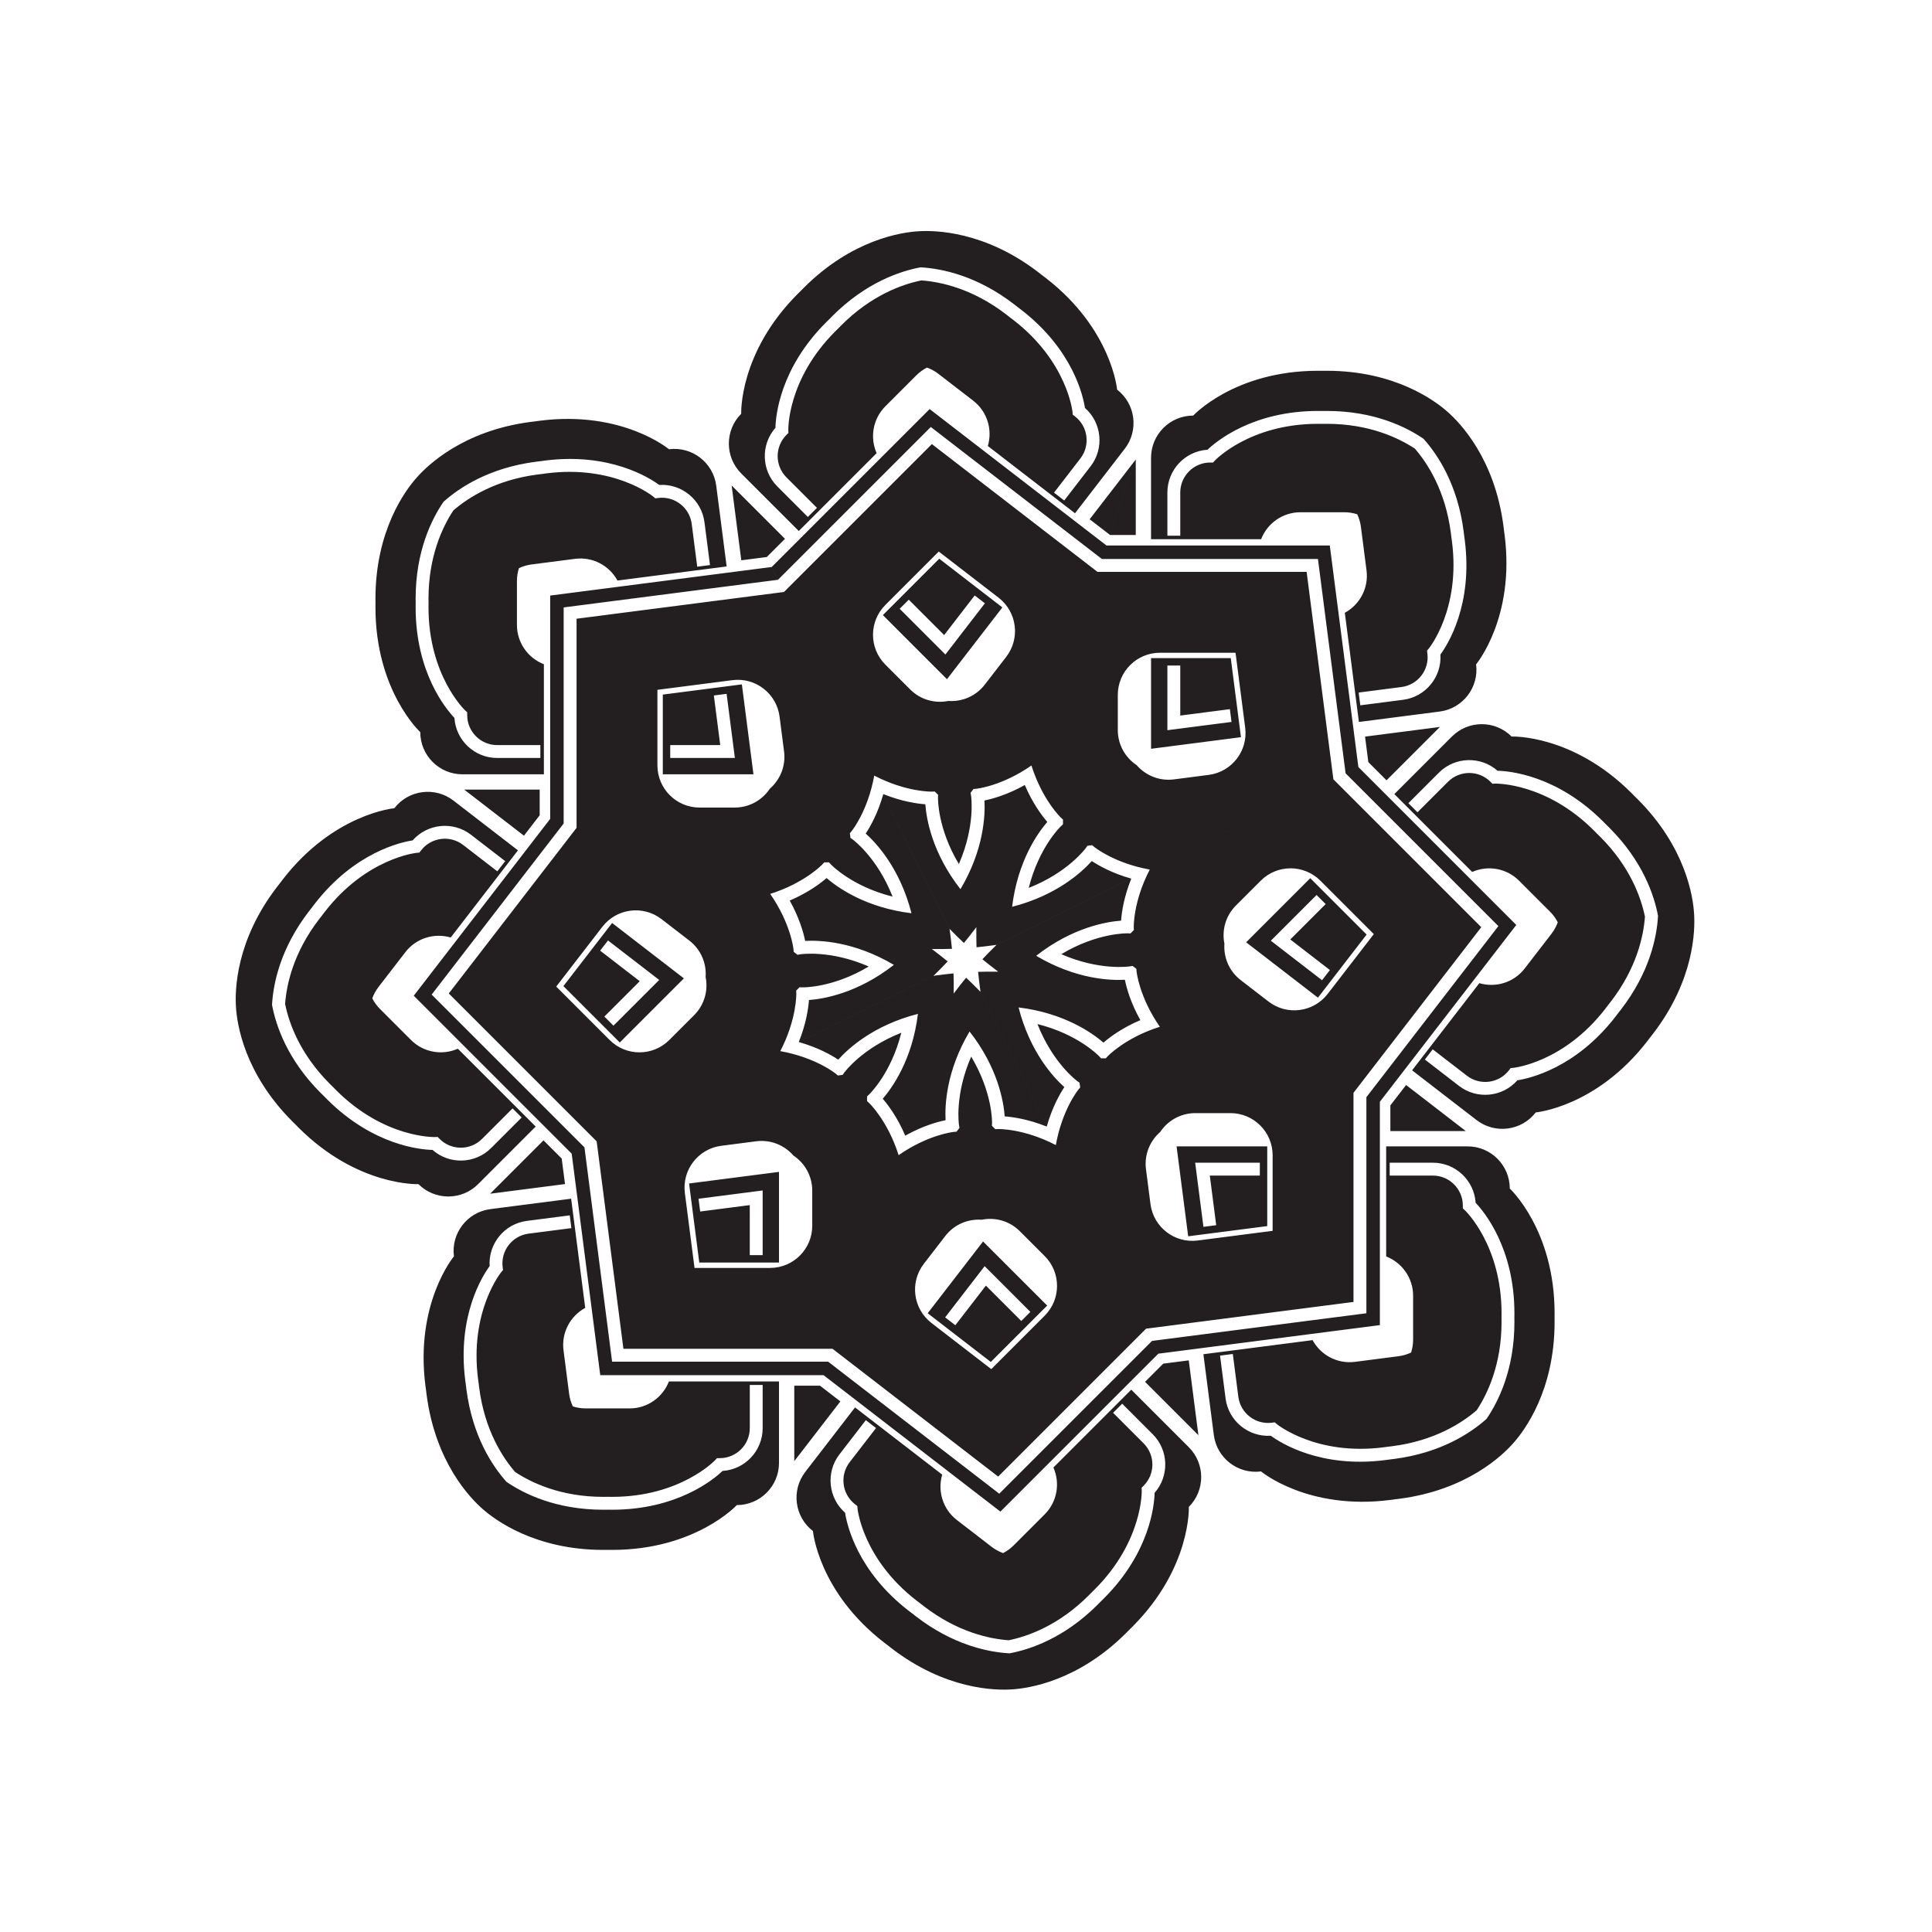 <?xml version="1.0" encoding="UTF-8"?>
<svg version="1.1" viewBox="0 0 800 800" xml:space="preserve" xmlns="http://www.w3.org/2000/svg"><defs><clipPath id="a"><path d="m0 600h600v-600h-600z"/></clipPath></defs><g transform="matrix(1.333 0 0 -1.333 0 800)"><g clip-path="url(#a)"><path d="m352.81 457.4v-23.44h-7.991zm94.474-83.069-22.226-10.925c-0.583 4.519-1.023 7.926-1.023 7.926s14.273 1.841 23.249 2.999m-94.193-11.868c-3.531 2.344-5.862 6.348-5.862 10.904v10.918c0 7.238 5.868 13.102 13.103 13.102h23.466c1.738-13.47 3.003-23.274 3.003-23.274 0.926-7.176-4.14-13.746-11.318-14.672l-10.828-1.396c-4.519-0.583-8.788 1.216-11.564 4.418m52.793 60.041h-64.971l-20.508-60.156c3.387-10.694 9.076-16.115 9.155-16.188l0.644-0.594v-1.48l-0.644-0.594c-0.086-0.08-6.823-6.498-9.996-19.158 12.15 4.767 17.654 12.27 17.722 12.365l0.506 0.714 1.469 0.19 0.672-0.563c0.082-0.069 6.186-5.018 17.224-7.008l57.039 28.035c-0.777 6.03-4.47 34.653-8.312 64.437m-91.485-104.04c1.739 14.248 8 22.974 10.932 26.365-1.715 1.984-4.568 5.792-6.99 11.464l-15.047-44.136c-8e-3 -0.438-0.012-0.881-0.012-1.328 0-0.336 2e-3 -0.669 7e-3 -1-5e-3 -0.331-7e-3 -0.664-7e-3 -1 0-1 0.021-1.979 0.061-2.94 0.958 0.083 1.932 0.188 2.924 0.316 0.334 0.043 0.664 0.088 0.991 0.134 0.329 0.038 0.659 0.079 0.993 0.122 0.442 0.057 0.881 0.117 1.315 0.182l41.848 20.569c-5.935 1.677-10.077 4.02-12.264 5.467-2.989-3.342-10.84-10.668-24.751-14.215m98.683 112.23h-69.378l-1.427-4.187h67.124c3.764-29.184 7.489-58.056 8.588-66.572l3.969 1.951c-1.996 15.474-5.458 42.309-8.876 68.808m26.444 30.075c-5.033 3.327-14.184 7.722-27.4 7.722-0.455 0-0.906-5e-3 -1.353-0.015-0.446 0.01-0.897 0.015-1.352 0.015-21.16 0-31.901-11.268-32.004-11.377l-0.594-0.645h-0.876c-5.137 0-9.315-4.179-9.315-9.316v-13.412h-4v13.412c0 7.055 5.513 12.846 12.459 13.29 2.691 2.566 14.006 12.048 34.33 12.048 0.455 0 0.906-5e-3 1.352-0.014 0.447 9e-3 0.898 0.014 1.353 0.014 14.685 0 24.666-4.949 30.09-8.665 4.378-4.903 10.564-14.169 12.443-28.733 0.058-0.452 0.111-0.899 0.158-1.343 0.067-0.442 0.129-0.888 0.188-1.34 2.599-20.158-5.357-32.591-7.558-35.589 0.448-6.945-4.589-13.155-11.586-14.057l-13.301-1.717-0.512 3.968 13.302 1.716c5.094 0.657 8.704 5.336 8.047 10.43l-0.112 0.869 0.564 0.672c0.094 0.117 9.896 12.209 7.189 33.197-0.059 0.451-0.122 0.898-0.188 1.339-0.048 0.443-0.1 0.892-0.159 1.343-1.69 13.108-7.22 21.621-11.165 26.188m10.097 11.483c-3.811 3.38-16.261 12.717-37.497 12.717-0.455 0-0.906-4e-3 -1.353-0.012-0.446 8e-3 -0.897 0.012-1.352 0.012-25.932 0-38.761-13.921-38.761-13.921-7.235 0-13.102-5.867-13.102-13.103v-25.295h34.196c1.899 4.896 6.641 8.371 12.208 8.371h13.623c1.404 0 2.756-0.221 4.023-0.631 0.569-1.204 0.961-2.516 1.141-3.909l1.742-13.511c0.713-5.521-2.128-10.669-6.74-13.179l4.375-33.916 25.088 3.236c7.176 0.926 12.244 7.496 11.318 14.672 0 0 12.166 14.505 8.848 40.223-0.059 0.452-0.12 0.898-0.186 1.34-0.049 0.445-0.101 0.892-0.16 1.344-2.717 21.061-13.57 32.213-17.411 35.562m-86.991-98.935v20.089h4v-15.54c9.128 1.177 15.412 1.989 15.412 1.989l0.512-3.968s-8.251-1.065-19.924-2.57m19.687 22.391h-24.761v-28.162c15.455 1.993 27.929 3.603 27.929 3.603s-1.905 14.773-3.168 24.559m-155.05 53.631c6.4-6.399 16.575-16.575 16.575-16.575s-2.429-2.429-5.652-5.651zm125.54 8.064-7.991-23.441c-3.607 2.783-6.328 4.881-6.328 4.881s8.791 11.394 14.319 18.56m-58.212-74.996c-4.154-0.839-8.634 0.343-11.855 3.566l-7.721 7.72c-5.117 5.118-5.115 13.413 1e-3 18.529 0 0 6.99 6.99 16.593 16.594 10.754-8.296 18.58-14.334 18.58-14.334 5.73-4.42 6.793-12.648 2.372-18.377l-6.669-8.645c-2.783-3.607-7.074-5.354-11.301-5.053m-5.125 79.786-45.941-45.941 28.035-57.038c9.955-5.168 17.813-4.978 17.92-4.974l0.875 0.036 1.047-1.046-0.035-0.876c-5e-3 -0.118-0.23-9.419 6.479-20.615 5.22 11.961 3.806 21.159 3.787 21.275l-0.147 0.862 0.904 1.173 0.873 0.077c0.108 9e-3 7.923 0.826 17.135 7.225l20.508 60.156c-4.812 3.713-27.663 21.342-51.44 39.686m8.88-138.26c-8.845 11.303-10.587 21.901-10.913 26.372-2.615 0.19-7.326 0.865-13.049 3.163l20.569-41.848c0.305-0.316 0.615-0.633 0.931-0.948 0.237-0.237 0.474-0.471 0.712-0.702 0.23-0.237 0.464-0.475 0.702-0.712 0.707-0.707 1.414-1.385 2.122-2.036 0.619 0.736 1.233 1.5 1.843 2.291 0.206 0.266 0.408 0.531 0.607 0.796 0.206 0.259 0.41 0.522 0.615 0.788 0.274 0.353 0.541 0.706 0.802 1.058l15.047 44.136c-5.383-3.011-9.969-4.284-12.537-4.807 0.249-4.475-0.123-15.209-7.451-27.551m-9.579 149.14c-18.892-18.892-38.025-38.024-49.057-49.057l1.951-3.97c6.071 6.072 26.656 26.657 47.464 47.464 23.297-17.974 46.346-35.756 53.145-41.001l1.427 4.187c-12.353 9.53-33.776 26.057-54.93 42.377m-2.568 39.966c-5.911-1.207-15.49-4.57-24.836-13.915-0.321-0.322-0.637-0.644-0.945-0.967-0.322-0.308-0.645-0.623-0.967-0.945-14.963-14.963-14.59-30.525-14.586-30.675l0.037-0.876-0.619-0.62c-3.633-3.632-3.633-9.542 0-13.175l9.482-9.483-2.828-2.829-9.483 9.484c-4.988 4.989-5.184 12.983-0.587 18.207 0.088 3.719 1.384 18.423 15.756 32.795 0.322 0.322 0.644 0.637 0.967 0.947 0.308 0.322 0.623 0.644 0.945 0.966 10.384 10.383 20.941 13.941 27.404 15.149 6.563-0.371 17.489-2.549 29.116-11.519 0.361-0.278 0.714-0.557 1.062-0.837 0.359-0.265 0.719-0.537 1.08-0.815 16.092-12.415 19.258-26.833 19.82-30.509 5.229-4.594 6.058-12.547 1.748-18.133l-8.191-10.619-3.168 2.443 8.193 10.62c3.137 4.067 2.381 9.927-1.685 13.066l-0.693 0.535-0.078 0.873c-0.014 0.15-1.635 15.631-18.389 28.557-0.362 0.278-0.722 0.549-1.08 0.814-0.348 0.28-0.702 0.56-1.063 0.838-10.463 8.073-20.393 10.183-26.412 10.623m-0.979 15.259c-5.086-0.305-20.492-2.505-35.507-17.522-0.323-0.322-0.639-0.643-0.949-0.965-0.321-0.31-0.643-0.626-0.965-0.948-18.336-18.336-17.563-37.252-17.563-37.252-5.117-5.117-5.117-13.413-2e-3 -18.53l17.888-17.886 24.181 24.18c-2.12 4.805-1.223 10.616 2.712 14.552l9.633 9.633c0.993 0.993 2.106 1.793 3.291 2.399 1.253-0.45 2.459-1.1 3.571-1.958l10.787-8.321c4.406-3.401 6.039-9.049 4.55-14.086l27.078-20.888 15.451 20.028c4.42 5.729 3.358 13.958-2.372 18.378 0 0-1.654 18.859-22.185 34.699-0.36 0.278-0.72 0.55-1.079 0.816-0.349 0.279-0.703 0.558-1.062 0.836-16.815 12.971-32.375 13.184-37.458 12.835m8.444-131.47c-8.322 8.324-14.205 14.206-14.205 14.206l2.828 2.829s4.481-4.481 10.988-10.989c5.623 7.287 9.493 12.305 9.493 12.305l3.167-2.443s-5.082-6.588-12.271-15.908m-1.91 29.756c-6.978-6.977-17.51-17.511-17.51-17.511l19.913-19.913c9.519 12.338 17.202 22.297 17.202 22.297s-11.794 9.1-19.605 15.127m-147.56-71.715h23.441v-7.992zm83.07 94.473 10.924-22.226c-4.518-0.583-7.925-1.022-7.925-1.022s-1.841 14.272-2.999 23.248m11.868-94.192c-2.344-3.532-6.348-5.863-10.905-5.863h-10.918c-7.237 0-13.101 5.868-13.101 13.104v23.467c13.47 1.737 23.273 3.002 23.273 3.002 7.177 0.925 13.746-4.14 14.672-11.318l1.397-10.828c0.583-4.518-1.216-8.788-4.418-11.564m-60.041 52.793v-64.97l60.156-20.508c10.693 3.385 16.114 9.074 16.187 9.154l0.594 0.644h1.481l0.593-0.644c0.08-0.087 6.498-6.822 19.159-9.996-4.767 12.151-12.27 17.654-12.366 17.722l-0.713 0.507-0.19 1.468 0.563 0.67c0.069 0.084 5.018 6.188 7.007 17.227l-28.035 57.037c-6.029-0.777-34.652-4.469-64.436-8.311m104.04-91.484c-14.248 1.738-22.974 8-26.366 10.932-1.983-1.715-5.792-4.569-11.463-6.991l44.135-15.046c0.439-9e-3 0.882-0.013 1.328-0.013 0.336 0 0.669 3e-3 1 7e-3 0.331-4e-3 0.664-7e-3 1-7e-3 1 0 1.98 0.021 2.941 0.061-0.083 0.958-0.189 1.932-0.317 2.924-0.043 0.332-0.087 0.662-0.133 0.991-0.038 0.329-0.079 0.66-0.122 0.992-0.057 0.443-0.118 0.883-0.182 1.316l-20.569 41.848c-1.677-5.936-4.02-10.078-5.467-12.264 3.342-2.988 10.668-10.842 14.215-24.75m-112.23 98.682v-69.377l4.187-1.428v67.123c29.183 3.766 58.055 7.49 66.572 8.588l-1.951 3.97c-15.475-1.996-42.31-5.458-68.808-8.876m-30.076 26.445c-3.326-5.034-7.722-14.185-7.722-27.401 0-0.456 6e-3 -0.907 0.015-1.353-9e-3 -0.445-0.015-0.896-0.015-1.352 0-21.161 11.268-31.902 11.377-32.004l0.645-0.594v-0.876c0-5.137 4.179-9.316 9.316-9.316h13.412v-4h-13.412c-7.054 0-12.846 5.515-13.289 12.461-2.567 2.69-12.049 14.004-12.049 34.329 0 0.456 5e-3 0.906 0.014 1.352-9e-3 0.447-0.014 0.897-0.014 1.353 0 14.684 4.95 24.666 8.665 30.089 4.904 4.379 14.169 10.565 28.734 12.443 0.451 0.059 0.899 0.111 1.343 0.159 0.441 0.067 0.888 0.129 1.339 0.188 20.159 2.6 32.592-5.357 35.589-7.558 6.946 0.449 13.156-4.589 14.058-11.586l1.717-13.302-3.968-0.511-1.716 13.301c-0.657 5.095-5.336 8.705-10.431 8.048l-0.869-0.112-0.672 0.563c-0.116 0.095-12.209 9.896-33.196 7.189-0.452-0.058-0.898-0.121-1.339-0.188-0.444-0.047-0.892-0.099-1.344-0.158-13.107-1.691-21.621-7.22-26.188-11.164m-11.482 10.096c-3.381-3.812-12.718-16.261-12.718-37.497 0-0.455 5e-3 -0.905 0.013-1.353-8e-3 -0.447-0.013-0.897-0.013-1.352 0-25.932 13.922-38.761 13.922-38.761 0-7.236 5.866-13.104 13.102-13.104h25.296v34.198c-4.896 1.899-8.371 6.642-8.371 12.208v13.623c0 1.404 0.221 2.757 0.63 4.023 1.204 0.568 2.517 0.96 3.91 1.14l13.511 1.744c5.52 0.711 10.669-2.129 13.179-6.742l33.916 4.376-3.237 25.088c-0.926 7.176-7.495 12.243-14.672 11.318 0 0-14.505 12.166-40.223 8.848-0.451-0.058-0.898-0.12-1.34-0.186-0.444-0.049-0.891-0.102-1.343-0.16-21.061-2.717-32.214-13.57-35.562-17.411m98.935-86.992h-20.09v4h15.54c-1.176 9.129-1.988 15.413-1.988 15.413l3.968 0.512s1.064-8.252 2.57-19.925m-22.391 19.689v-24.764h28.162c-1.994 15.457-3.603 27.932-3.603 27.932s-14.773-1.906-24.559-3.168m-53.632-155.05c6.4 6.4 16.575 16.576 16.575 16.576l5.651-5.651zm-8.064 125.54 23.442-7.991c-2.784-3.607-4.882-6.328-4.882-6.328s-11.393 8.791-18.56 14.319m74.997-58.213c0.839-4.154-0.343-8.632-3.566-11.855l-7.72-7.72c-5.118-5.118-13.413-5.115-18.53 1e-3 0 0-6.989 6.99-16.593 16.593 8.296 10.754 14.334 18.58 14.334 18.58 4.42 5.73 12.647 6.793 18.377 2.372l8.645-6.669c3.607-2.783 5.354-7.074 5.053-11.302m-79.786-5.125c21.235-21.235 41.643-41.642 45.941-45.94l57.039 28.035c5.166 9.956 4.976 17.812 4.972 17.92l-0.035 0.875 1.047 1.047 0.875-0.036c0.117-4e-3 9.418-0.229 20.615 6.479-11.963 5.221-21.159 3.807-21.275 3.787l-0.863-0.146-1.172 0.904-0.076 0.872c-0.01 0.109-0.827 7.924-7.226 17.136l-60.156 20.509c-3.714-4.814-21.342-27.664-39.686-51.442m138.26 8.881c-11.305-8.845-21.902-10.588-26.373-10.913-0.191-2.615-0.865-7.326-3.164-13.05l41.848 20.57c0.316 0.304 0.632 0.615 0.949 0.93 0.237 0.238 0.47 0.475 0.702 0.712 0.237 0.232 0.473 0.465 0.712 0.702 0.707 0.708 1.385 1.415 2.036 2.123-0.735 0.619-1.5 1.233-2.292 1.843-0.266 0.205-0.53 0.408-0.795 0.607-0.26 0.206-0.522 0.41-0.788 0.615-0.353 0.273-0.706 0.541-1.059 0.803l-44.135 15.046c3.011-5.383 4.283-9.969 4.806-12.538 4.477 0.25 15.209-0.123 27.553-7.45m-149.14-9.58c18.893-18.891 38.025-38.024 49.058-49.056l3.969 1.951c-6.072 6.071-26.656 26.656-47.463 47.463 17.973 23.298 35.756 46.347 41.001 53.146l-4.187 1.427c-9.53-12.354-26.057-33.776-42.378-54.931m-39.966-2.567c1.207-5.911 4.57-15.49 13.915-24.835 0.322-0.322 0.645-0.638 0.967-0.946 0.309-0.323 0.624-0.645 0.946-0.967 14.963-14.963 30.525-14.59 30.675-14.586l0.876 0.037 0.619-0.62c3.633-3.632 9.543-3.632 13.175 0l9.484 9.484 2.828-2.829-9.484-9.483c-4.988-4.989-12.983-5.184-18.207-0.586-3.718 0.087-18.422 1.383-32.795 15.755-0.321 0.322-0.637 0.643-0.946 0.966-0.322 0.309-0.644 0.625-0.966 0.946-10.383 10.384-13.942 20.941-15.15 27.404 0.372 6.563 2.549 17.488 11.519 29.116 0.279 0.361 0.558 0.714 0.838 1.062 0.265 0.359 0.536 0.719 0.814 1.08 12.416 16.093 26.834 19.258 30.51 19.821 4.593 5.228 12.547 6.057 18.132 1.747l10.62-8.191-2.444-3.168-10.619 8.192c-4.067 3.138-9.928 2.383-13.066-1.684l-0.535-0.695-0.874-0.076c-0.149-0.015-15.63-1.636-28.556-18.389-0.279-0.361-0.55-0.722-0.815-1.081-0.279-0.347-0.56-0.701-0.838-1.061-8.072-10.465-10.182-20.395-10.623-26.413m-15.258-0.98c0.304-5.086 2.505-20.491 17.522-35.507 0.321-0.322 0.643-0.637 0.965-0.948 0.31-0.321 0.625-0.643 0.947-0.965 18.337-18.336 37.253-17.564 37.253-17.564 5.116-5.116 13.413-5.117 18.529 0l17.887 17.887-24.181 24.18c-4.805-2.119-10.616-1.222-14.551 2.713l-9.634 9.633c-0.992 0.993-1.792 2.106-2.399 3.291 0.451 1.253 1.101 2.459 1.959 3.57l8.321 10.787c3.4 4.407 9.049 6.039 14.085 4.552l20.889 27.076-20.028 15.452c-5.729 4.42-13.958 3.357-18.378-2.372 0 0-18.859-1.654-34.699-22.185-0.278-0.361-0.55-0.721-0.816-1.079-0.28-0.349-0.558-0.702-0.836-1.064-12.972-16.813-13.184-32.374-12.835-37.457m131.47 8.446c-8.323-8.324-14.206-14.206-14.206-14.206l-2.828 2.828s4.481 4.481 10.988 10.989c-7.287 5.622-12.304 9.492-12.304 9.492l2.444 3.168s6.587-5.082 15.906-12.271m-29.755-1.912 17.51-17.51s8.894 8.894 19.913 19.914c-12.338 9.519-22.297 17.202-22.297 17.202s-9.099-11.794-15.126-19.606m71.715-147.56v23.441h7.991zm-94.474 83.069 22.226 10.925c0.583-4.518 1.023-7.926 1.023-7.926s-14.272-1.84-23.249-2.999m94.193 11.869c3.531-2.344 5.861-6.348 5.861-10.905v-10.918c0-7.237-5.867-13.101-13.102-13.101h-23.466c-1.738 13.469-3.003 23.273-3.003 23.273-0.926 7.177 4.14 13.746 11.317 14.672l10.829 1.396c4.519 0.584 8.788-1.215 11.564-4.417m-52.793-60.041h64.971l20.508 60.156c-3.387 10.693-9.077 16.114-9.155 16.187l-0.644 0.594v1.48l0.644 0.594c0.086 0.08 6.823 6.498 9.995 19.158-12.149-4.766-17.653-12.269-17.721-12.365l-0.506-0.714-1.469-0.189-0.672 0.562c-0.082 0.07-6.186 5.019-17.224 7.008l-57.039-28.035c0.777-6.029 4.47-34.652 8.312-64.436m91.484 104.04c-1.738-14.248-8-22.973-10.931-26.365 1.715-1.983 4.568-5.792 6.99-11.464l15.047 44.136c8e-3 0.439 0.012 0.882 0.012 1.328 0 0.336-2e-3 0.669-7e-3 1 5e-3 0.331 7e-3 0.664 7e-3 1 0 1-0.021 1.98-0.061 2.941-0.958-0.083-1.933-0.189-2.924-0.317-0.334-0.043-0.664-0.088-0.991-0.134-0.329-0.038-0.659-0.079-0.993-0.122-0.443-0.056-0.881-0.117-1.316-0.181l-41.847-20.57c5.934-1.676 10.077-4.019 12.263-5.466 2.99 3.341 10.841 10.668 24.751 14.214m-98.682-112.23h69.378l1.427 4.187h-67.124c-3.765 29.183-7.489 58.055-8.588 66.572l-3.969-1.951c1.996-15.475 5.458-42.31 8.876-68.808m-26.445-30.076c5.034-3.326 14.185-7.722 27.401-7.722 0.455 0 0.907 5e-3 1.352 0.015 0.446-0.01 0.897-0.015 1.353-0.015 21.16 0 31.9 11.268 32.004 11.377l0.594 0.645h0.876c5.137 0 9.315 4.179 9.315 9.316v13.412h4v-13.412c0-7.055-5.514-12.846-12.459-13.289-2.691-2.566-14.006-12.049-34.33-12.049-0.456 0-0.906 5e-3 -1.353 0.014-0.446-9e-3 -0.897-0.014-1.352-0.014-14.685 0-24.666 4.949-30.089 8.665-4.379 4.903-10.565 14.169-12.444 28.734-0.058 0.451-0.111 0.899-0.159 1.342-0.066 0.442-0.128 0.888-0.187 1.34-2.6 20.158 5.356 32.592 7.558 35.589-0.449 6.945 4.589 13.155 11.586 14.058l13.301 1.716 0.512-3.967-13.302-1.716c-5.094-0.657-8.704-5.336-8.047-10.431l0.112-0.869-0.564-0.672c-0.095-0.116-9.896-12.209-7.189-33.196 0.058-0.452 0.122-0.899 0.188-1.34 0.048-0.443 0.1-0.892 0.158-1.343 1.691-13.107 7.221-21.621 11.165-26.188m-10.096-11.483c3.811-3.38 16.261-12.717 37.497-12.717 0.455 0 0.906 5e-3 1.352 0.012 0.447-7e-3 0.898-0.012 1.353-0.012 25.932 0 38.761 13.921 38.761 13.921 7.235 0 13.102 5.868 13.102 13.103v25.296h-34.196c-1.899-4.897-6.642-8.372-12.208-8.372h-13.623c-1.404 0-2.756 0.222-4.024 0.631-0.567 1.204-0.96 2.516-1.14 3.91l-1.743 13.511c-0.712 5.52 2.129 10.669 6.741 13.178l-4.375 33.916-25.088-3.236c-7.176-0.926-12.244-7.495-11.318-14.672 0 0-12.166-14.505-8.849-40.223 0.059-0.452 0.121-0.898 0.187-1.34 0.048-0.445 0.102-0.892 0.16-1.343 2.717-21.062 13.569-32.214 17.411-35.563m86.991 98.936v-20.09h-4v15.54c-9.128-1.177-15.412-1.988-15.412-1.988l-0.512 3.968s8.251 1.064 19.924 2.57m-19.687-22.392h24.761v28.162c-15.455-1.993-27.929-3.602-27.929-3.602s1.905-14.774 3.168-24.56m155.05-53.631c-6.4 6.4-16.575 16.576-16.575 16.576s2.429 2.428 5.651 5.65zm-125.54-8.064 7.991 23.441c3.607-2.783 6.328-4.881 6.328-4.881s-8.791-11.394-14.319-18.56m58.212 74.996c4.154 0.84 8.634-0.343 11.856-3.565l7.719-7.72c5.118-5.118 5.116-13.413-1e-3 -18.529 0 0-6.989-6.991-16.592-16.594-10.754 8.296-18.58 14.334-18.58 14.334-5.73 4.42-6.793 12.647-2.373 18.377l6.669 8.644c2.784 3.608 7.075 5.355 11.302 5.053m5.125-79.785 45.941 45.94-28.036 57.038c-9.955 5.168-17.812 4.978-17.919 4.974l-0.875-0.035-1.047 1.046 0.035 0.876c5e-3 0.117 0.23 9.419-6.479 20.614-5.22-11.961-3.806-21.158-3.787-21.274l0.147-0.863-0.905-1.172-0.873-0.078c-0.107-8e-3 -7.923-0.826-17.134-7.224l-20.508-60.156c4.812-3.713 27.663-21.342 51.44-39.686m-8.881 138.26c8.846-11.304 10.588-21.902 10.913-26.372 2.616-0.191 7.327-0.866 13.05-3.163l-20.569 41.847c-0.305 0.317-0.615 0.633-0.931 0.949-0.237 0.237-0.474 0.47-0.712 0.702-0.23 0.237-0.465 0.474-0.702 0.712-0.707 0.707-1.414 1.384-2.122 2.036-0.619-0.737-1.233-1.5-1.844-2.291-0.205-0.267-0.407-0.532-0.606-0.796-0.206-0.26-0.41-0.523-0.615-0.788-0.274-0.354-0.541-0.706-0.802-1.059l-15.047-44.136c5.383 3.011 9.969 4.285 12.537 4.807-0.249 4.476 0.123 15.209 7.45 27.552m9.579-149.14 49.058 49.058-1.951 3.969c-6.071-6.072-26.656-26.657-47.464-47.463-23.297 17.973-46.347 35.755-53.145 41.001l-1.427-4.187c12.353-9.53 33.776-26.058 54.929-42.378m2.569-39.966c5.911 1.207 15.49 4.571 24.836 13.915 0.321 0.323 0.636 0.645 0.945 0.967 0.322 0.309 0.645 0.624 0.967 0.946 14.963 14.962 14.59 30.525 14.586 30.675l-0.037 0.876 0.619 0.619c3.633 3.633 3.633 9.542 0 13.175l-9.483 9.483 2.829 2.829 9.483-9.484c4.988-4.988 5.184-12.982 0.587-18.207-0.088-3.718-1.384-18.423-15.756-32.795-0.322-0.322-0.645-0.636-0.966-0.946-0.309-0.322-0.624-0.645-0.946-0.966-10.384-10.384-20.942-13.942-27.404-15.149-6.563 0.371-17.489 2.549-29.116 11.518-0.361 0.279-0.715 0.558-1.062 0.838-0.36 0.265-0.719 0.536-1.08 0.815-16.092 12.415-19.258 26.833-19.821 30.508-5.228 4.594-6.057 12.548-1.748 18.133l8.192 10.62 3.168-2.444-8.194-10.619c-3.136-4.067-2.38-9.928 1.686-13.066l0.693-0.536 0.077-0.873c0.015-0.149 1.636-15.631 18.39-28.556 0.361-0.279 0.722-0.55 1.08-0.815 0.348-0.28 0.701-0.559 1.063-0.838 10.463-8.072 20.393-10.182 26.412-10.623m0.98-15.259c5.085 0.305 20.491 2.506 35.506 17.522 0.322 0.322 0.639 0.643 0.948 0.966 0.322 0.309 0.644 0.626 0.966 0.947 18.336 18.337 17.563 37.252 17.563 37.252 5.117 5.117 5.117 13.414 2e-3 18.53l-17.888 17.887-24.181-24.181c2.119-4.804 1.223-10.616-2.713-14.551l-9.632-9.633c-0.994-0.993-2.106-1.793-3.291-2.4-1.253 0.451-2.459 1.101-3.571 1.959l-10.787 8.321c-4.406 3.4-6.039 9.048-4.551 14.086l-27.076 20.887-15.452-20.028c-4.42-5.729-3.357-13.957 2.372-18.377 0 0 1.653-18.859 22.185-34.699 0.36-0.279 0.719-0.55 1.079-0.816 0.348-0.28 0.703-0.558 1.062-0.837 16.815-12.971 32.375-13.183 37.459-12.835m-8.445 131.47c8.322-8.323 14.205-14.206 14.205-14.206l-2.828-2.828s-4.482 4.48-10.988 10.988c-5.623-7.287-9.494-12.304-9.494-12.304l-3.167 2.443s5.083 6.588 12.272 15.907m1.91-29.756 17.511 17.511s-8.895 8.894-19.914 19.913c-9.519-12.338-17.202-22.297-17.202-22.297s11.794-9.099 19.605-15.127m147.56 71.715h-23.441v7.992zm-83.07-94.473-10.925 22.226c4.519 0.583 7.926 1.023 7.926 1.023s1.841-14.272 2.999-23.249m-11.868 94.193c2.344 3.531 6.348 5.862 10.904 5.862h10.918c7.238 0 13.102-5.867 13.102-13.103v-23.467c-13.47-1.737-23.273-3.002-23.273-3.002-7.177-0.926-13.747 4.14-14.672 11.317l-1.397 10.828c-0.583 4.519 1.216 8.788 4.418 11.565m60.041-52.793v64.97l-60.156 20.507c-10.693-3.384-16.114-9.074-16.188-9.154l-0.593-0.643h-1.481l-0.594 0.643c-0.08 0.087-6.498 6.822-19.158 9.996 4.767-12.15 12.27-17.653 12.365-17.721l0.714-0.507 0.19-1.468-0.563-0.671c-0.069-0.084-5.018-6.187-7.008-17.227l28.036-57.037c6.029 0.778 34.652 4.469 64.436 8.312m-104.04 91.483c14.248-1.738 22.974-8 26.365-10.931 1.984 1.714 5.792 4.569 11.464 6.991l-44.135 15.046c-0.439 9e-3 -0.882 0.012-1.329 0.012-0.336 0-0.669-2e-3 -1-6e-3 -0.331 4e-3 -0.664 6e-3 -1 6e-3 -1 0-1.979-0.02-2.94-0.06 0.083-0.958 0.188-1.933 0.316-2.925 0.043-0.332 0.088-0.662 0.134-0.99 0.038-0.329 0.079-0.66 0.122-0.992 0.057-0.444 0.117-0.883 0.182-1.317l20.569-41.847c1.677 5.935 4.02 10.078 5.467 12.263-3.342 2.989-10.668 10.842-14.215 24.75m112.23-98.681v69.377l-4.187 1.427v-67.123c-29.183-3.765-58.056-7.49-66.572-8.588l1.951-3.969c15.475 1.996 42.31 5.458 68.808 8.876m30.076-26.446c3.326 5.035 7.722 14.186 7.722 27.402 0 0.456-5e-3 0.907-0.015 1.352 0.01 0.446 0.015 0.897 0.015 1.353 0 21.161-11.269 31.901-11.377 32.004l-0.646 0.593v0.876c0 5.137-4.179 9.317-9.315 9.317h-13.412v4h13.412c7.054 0 12.845-5.516 13.289-12.461 2.567-2.691 12.049-14.004 12.049-34.329 0-0.456-5e-3 -0.906-0.015-1.353 0.01-0.446 0.015-0.896 0.015-1.352 0-14.685-4.951-24.666-8.666-30.089-4.903-4.379-14.168-10.565-28.733-12.444-0.452-0.058-0.899-0.111-1.343-0.159-0.441-0.066-0.888-0.129-1.34-0.187-20.158-2.601-32.591 5.356-35.588 7.557-6.946-0.449-13.156 4.59-14.058 11.586l-1.717 13.302 3.968 0.512 1.716-13.302c0.657-5.094 5.336-8.705 10.43-8.047l0.87 0.112 0.671-0.564c0.117-0.095 12.209-9.895 33.197-7.188 0.451 0.057 0.898 0.121 1.34 0.187 0.443 0.047 0.89 0.1 1.342 0.158 13.108 1.692 21.621 7.221 26.189 11.164m11.482-10.095c3.381 3.811 12.717 16.26 12.717 37.497 0 0.455-4e-3 0.905-0.012 1.352 8e-3 0.448 0.012 0.898 0.012 1.353 0 25.931-13.922 38.761-13.922 38.761 0 7.236-5.865 13.103-13.101 13.103h-25.296v-34.197c4.895-1.9 8.372-6.643 8.372-12.208v-13.623c0-1.405-0.222-2.757-0.631-4.024-1.205-0.567-2.518-0.96-3.91-1.139l-13.511-1.745c-5.52-0.71-10.669 2.129-13.179 6.743l-33.916-4.376 3.237-25.088c0.925-7.177 7.495-12.243 14.672-11.318 0 0 14.504-12.166 40.222-8.849 0.452 0.058 0.899 0.121 1.34 0.186 0.445 0.049 0.893 0.103 1.344 0.161 21.061 2.717 32.214 13.569 35.562 17.411m-98.935 86.992h20.09v-4h-15.54c1.176-9.129 1.988-15.413 1.988-15.413l-3.968-0.513s-1.064 8.252-2.57 19.926m22.391-19.69v24.764h-28.162c1.993-15.456 3.603-27.932 3.603-27.932s14.773 1.907 24.559 3.168m53.632 155.05c-6.4-6.399-16.576-16.575-16.576-16.575l-5.65 5.65zm8.064-125.54-23.442 7.991c2.783 3.608 4.882 6.328 4.882 6.328s11.393-8.791 18.56-14.319m-74.997 58.213c-0.84 4.154 0.343 8.633 3.566 11.855l7.72 7.72c5.118 5.118 13.413 5.115 18.53-1e-3 0 0 6.988-6.989 16.593-16.593-8.296-10.753-14.334-18.58-14.334-18.58-4.42-5.729-12.648-6.793-18.377-2.372l-8.645 6.669c-3.607 2.783-5.354 7.074-5.053 11.302m79.786 5.125-45.941 45.94-57.039-28.035c-5.166-9.956-4.976-17.811-4.972-17.92l0.035-0.875-1.047-1.046-0.875 0.036c-0.117 4e-3 -9.418 0.228-20.615-6.48 11.962-5.221 21.159-3.806 21.275-3.787l0.863 0.147 1.172-0.905 0.076-0.872c0.01-0.108 0.826-7.924 7.226-17.136l60.155-20.508c3.715 4.813 21.343 27.664 39.687 51.441m-138.26-8.881c11.305 8.846 21.902 10.588 26.373 10.913 0.19 2.615 0.865 7.326 3.164 13.05l-41.849-20.569c-0.315-0.305-0.631-0.616-0.948-0.931-0.237-0.237-0.471-0.475-0.702-0.712-0.237-0.231-0.474-0.465-0.712-0.702-0.707-0.707-1.385-1.414-2.036-2.122 0.735-0.619 1.5-1.233 2.292-1.844 0.266-0.205 0.53-0.407 0.795-0.606 0.26-0.206 0.521-0.41 0.788-0.616 0.352-0.273 0.706-0.541 1.059-0.802l44.135-15.046c-3.011 5.383-4.283 9.969-4.806 12.538-4.477-0.25-15.209 0.122-27.553 7.449m149.14 9.58c-18.893 18.892-38.025 38.025-49.058 49.057l-3.969-1.951 47.463-47.463c-17.974-23.298-35.756-46.348-41.001-53.147l4.187-1.426c9.53 12.353 26.057 33.776 42.378 54.93m39.965 2.568c-1.207 5.911-4.57 15.49-13.915 24.835-0.321 0.322-0.645 0.637-0.966 0.946-0.309 0.322-0.624 0.644-0.947 0.967-14.963 14.963-30.524 14.59-30.674 14.586l-0.876-0.037-0.62 0.62c-3.632 3.631-9.543 3.631-13.174 0l-9.484-9.485-2.828 2.829 9.483 9.484c4.989 4.988 12.983 5.183 18.207 0.586 3.718-0.087 18.423-1.383 32.795-15.755 0.322-0.321 0.638-0.644 0.947-0.966 0.322-0.31 0.644-0.624 0.966-0.946 10.383-10.384 13.942-20.942 15.149-27.404-0.371-6.563-2.549-17.489-11.519-29.117-0.278-0.36-0.557-0.714-0.837-1.061-0.265-0.36-0.537-0.719-0.814-1.08-12.416-16.093-26.834-19.258-30.51-19.822-4.594-5.227-12.547-6.056-18.133-1.747l-10.619 8.192 2.444 3.168 10.619-8.193c4.066-3.137 9.928-2.383 13.066 1.685l0.535 0.694 0.873 0.076c0.15 0.016 15.631 1.636 28.557 18.39 0.278 0.36 0.549 0.722 0.814 1.08 0.28 0.348 0.561 0.701 0.838 1.062 8.073 10.464 10.183 20.394 10.623 26.413m15.258 0.979c-0.303 5.086-2.504 20.491-17.521 35.508-0.322 0.321-0.643 0.637-0.965 0.947-0.311 0.321-0.625 0.644-0.947 0.965-18.336 18.337-37.252 17.564-37.252 17.564-5.117 5.117-13.414 5.118-18.531 0l-17.886-17.886 24.18-24.181c4.805 2.119 10.617 1.223 14.552-2.713l9.634-9.633c0.992-0.993 1.792-2.105 2.398-3.291-0.45-1.253-1.1-2.459-1.959-3.57l-8.32-10.786c-3.4-4.407-9.049-6.039-14.086-4.553l-20.889-27.076 20.03-15.451c5.728-4.42 13.957-3.358 18.377 2.372 0 0 18.859 1.653 34.699 22.185 0.277 0.361 0.55 0.72 0.816 1.079 0.28 0.348 0.558 0.703 0.836 1.063 12.971 16.814 13.184 32.374 12.834 37.457m-131.47-8.445 14.206 14.206 2.828-2.828s-4.481-4.482-10.989-10.99c7.288-5.622 12.305-9.492 12.305-9.492l-2.443-3.168s-6.588 5.082-15.907 12.272m29.754 1.912-17.509 17.51s-8.894-8.895-19.913-19.914c12.337-9.52 22.297-17.203 22.297-17.203s9.098 11.794 15.125 19.607" fill="#231f20"/></g></g></svg>
